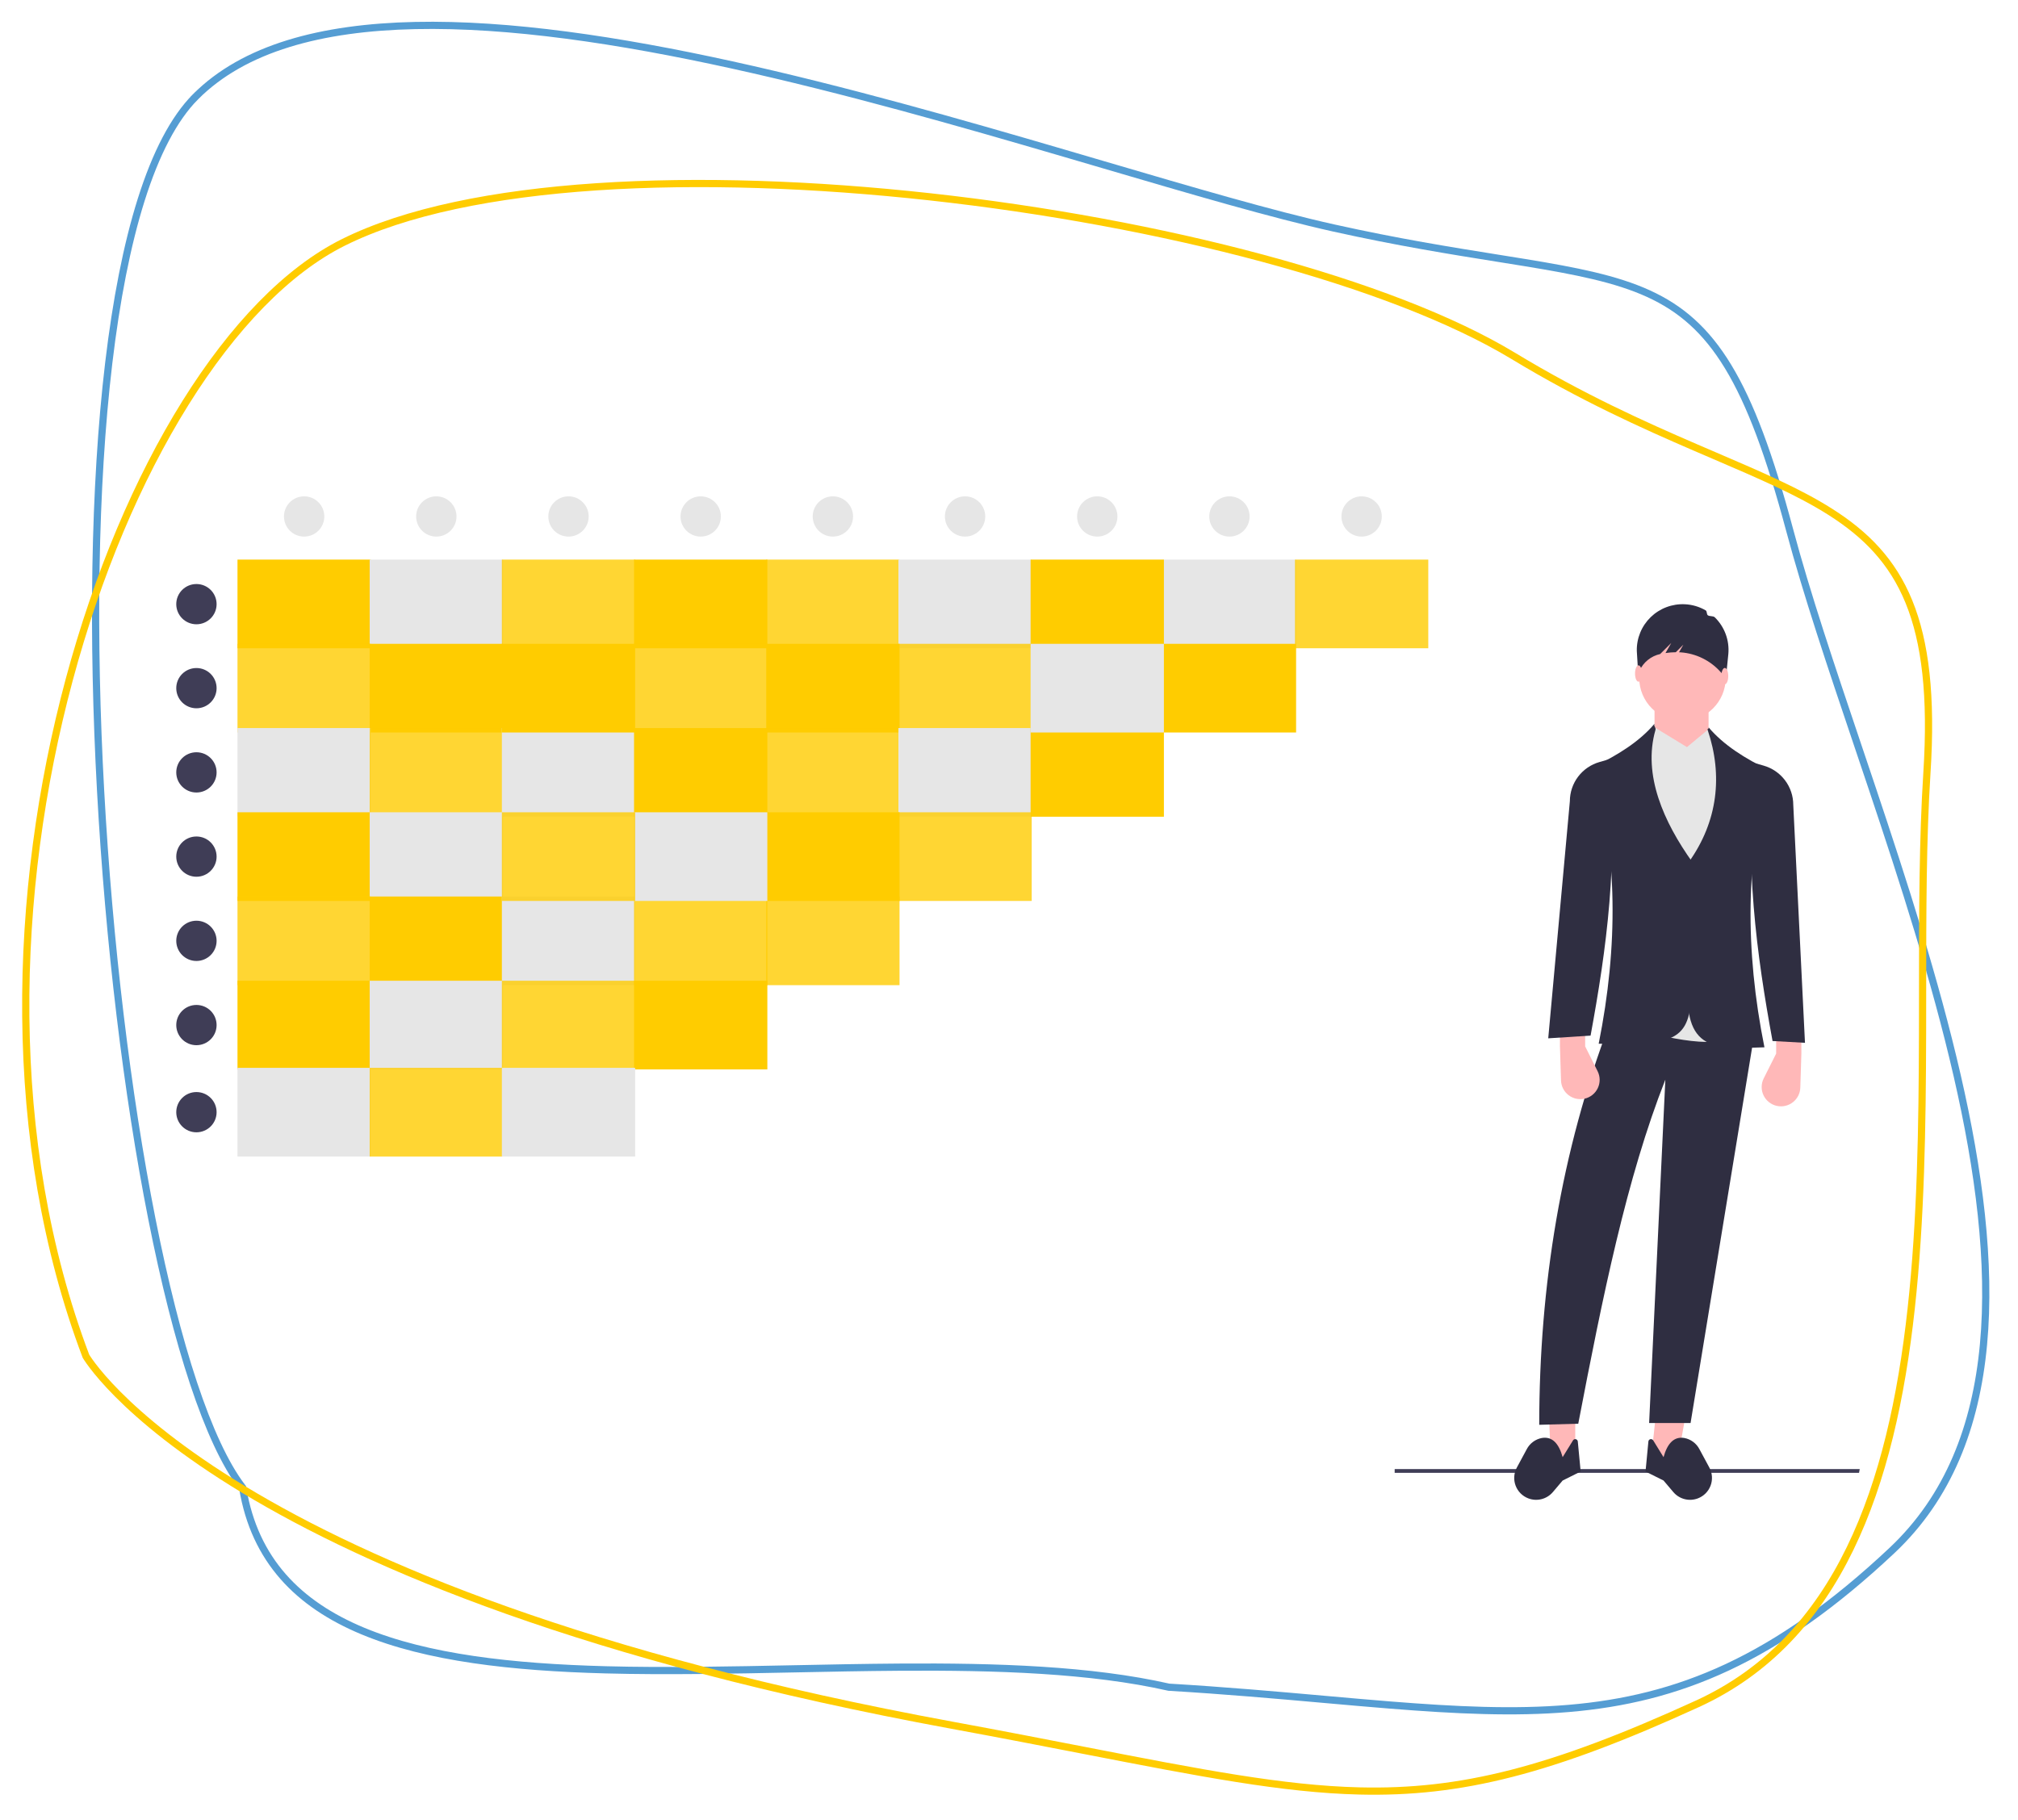 <svg width="561" height="506" viewBox="0 0 561 506" fill="none" xmlns="http://www.w3.org/2000/svg">
<mask id="mask0_249_53" style="mask-type:alpha" maskUnits="userSpaceOnUse" x="0" y="0" width="561" height="506">
<rect width="561" height="506" fill="#D9D9D9"/>
</mask>
<g mask="url(#mask0_249_53)">
<g clip-path="url(#clip0_249_53)">
<path d="M103.079 155.586H66.022V180.237H103.079V155.586Z" fill="#FFCC00"/>
<path d="M139.826 155.586H102.77V180.237H139.826V155.586Z" fill="#E6E6E6"/>
<path opacity="0.8" d="M176.573 155.586H139.517V180.237H176.573V155.586Z" fill="#FFCC00"/>
<path d="M213.32 155.586H176.264V180.237H213.32V155.586Z" fill="#FFCC00"/>
<path opacity="0.8" d="M250.068 155.586H213.012V180.237H250.068V155.586Z" fill="#FFCC00"/>
<path d="M286.815 155.586H249.759V180.237H286.815V155.586Z" fill="#E6E6E6"/>
<path d="M360.31 155.586H323.253V180.237H360.31V155.586Z" fill="#E6E6E6"/>
<path opacity="0.8" d="M103.079 179.004H66.022V203.656H103.079V179.004Z" fill="#FFCC00"/>
<path d="M139.826 179.004H102.77V203.656H139.826V179.004Z" fill="#FFCC00"/>
<path opacity="0.8" d="M213.32 179.004H176.264V203.656H213.32V179.004Z" fill="#FFCC00"/>
<path d="M250.068 179.004H213.012V203.656H250.068V179.004Z" fill="#FFCC00"/>
<path opacity="0.8" d="M286.815 179.004H249.759V203.656H286.815V179.004Z" fill="#FFCC00"/>
<path d="M360.31 179.004H323.253V203.656H360.31V179.004Z" fill="#FFCC00"/>
<path d="M103.079 202.423H66.022V227.075H103.079V202.423Z" fill="#E6E6E6"/>
<path opacity="0.8" d="M139.826 202.423H102.77V227.075H139.826V202.423Z" fill="#FFCC00"/>
<path d="M176.573 202.423H139.517V227.075H176.573V202.423Z" fill="#E6E6E6"/>
<path d="M213.32 202.423H176.264V227.075H213.32V202.423Z" fill="#FFCC00"/>
<path opacity="0.8" d="M250.068 202.423H213.012V227.075H250.068V202.423Z" fill="#FFCC00"/>
<path d="M286.815 202.423H249.759V227.075H286.815V202.423Z" fill="#E6E6E6"/>
<path d="M323.562 202.423H286.506V227.075H323.562V202.423Z" fill="#FFCC00"/>
<path d="M103.079 225.842H66.022V250.493H103.079V225.842Z" fill="#FFCC00"/>
<path d="M139.826 225.842H102.77V250.493H139.826V225.842Z" fill="#E6E6E6"/>
<path opacity="0.8" d="M286.815 225.842H249.759V250.493H286.815V225.842Z" fill="#FFCC00"/>
<path opacity="0.8" d="M103.079 249.261H66.022V273.912H103.079V249.261Z" fill="#FFCC00"/>
<path d="M139.826 249.261H102.77V273.912H139.826V249.261Z" fill="#FFCC00"/>
<path d="M176.573 249.261H139.517V273.912H176.573V249.261Z" fill="#E6E6E6"/>
<path opacity="0.8" d="M213.32 249.261H176.264V273.912H213.32V249.261Z" fill="#FFCC00"/>
<path opacity="0.8" d="M250.068 249.261H213.012V273.912H250.068V249.261Z" fill="#FFCC00"/>
<path d="M103.079 272.68H66.022V297.331H103.079V272.68Z" fill="#FFCC00"/>
<path d="M139.826 272.68H102.77V297.331H139.826V272.68Z" fill="#E6E6E6"/>
<path opacity="0.8" d="M176.573 272.68H139.517V297.331H176.573V272.68Z" fill="#FFCC00"/>
<path d="M213.32 272.68H176.264V297.331H213.32V272.68Z" fill="#FFCC00"/>
<path d="M103.079 296.898H66.022V321.549H103.079V296.898Z" fill="#E6E6E6"/>
<path opacity="0.8" d="M139.826 296.898H102.77V321.549H139.826V296.898Z" fill="#FFCC00"/>
<path d="M176.573 296.898H139.517V321.549H176.573V296.898Z" fill="#E6E6E6"/>
<path d="M176.573 179.004H139.517V203.656H176.573V179.004Z" fill="#FFCC00"/>
<path d="M323.562 155.586H286.506V180.237H323.562V155.586Z" fill="#FFCC00"/>
<path d="M250.068 225.842H213.012V250.493H250.068V225.842Z" fill="#FFCC00"/>
<path d="M213.32 225.842H176.264V250.493H213.32V225.842Z" fill="#E6E6E6"/>
<path opacity="0.8" d="M176.573 225.842H139.517V250.493H176.573V225.842Z" fill="#FFCC00"/>
<path d="M54.607 173.571C57.704 173.571 60.215 171.066 60.215 167.975C60.215 164.885 57.704 162.38 54.607 162.38C51.511 162.38 49 164.885 49 167.975C49 171.066 51.511 173.571 54.607 173.571Z" fill="#3F3D56"/>
<path d="M84.55 149.191C87.647 149.191 90.158 146.686 90.158 143.595C90.158 140.505 87.647 138 84.55 138C81.453 138 78.943 140.505 78.943 143.595C78.943 146.686 81.453 149.191 84.55 149.191Z" fill="#E6E6E6"/>
<path d="M121.298 149.191C124.395 149.191 126.905 146.686 126.905 143.595C126.905 140.505 124.395 138 121.298 138C118.201 138 115.69 140.505 115.69 143.595C115.69 146.686 118.201 149.191 121.298 149.191Z" fill="#E6E6E6"/>
<path d="M158.045 149.191C161.142 149.191 163.652 146.686 163.652 143.595C163.652 140.505 161.142 138 158.045 138C154.948 138 152.438 140.505 152.438 143.595C152.438 146.686 154.948 149.191 158.045 149.191Z" fill="#E6E6E6"/>
<path d="M194.792 149.191C197.889 149.191 200.4 146.686 200.4 143.595C200.4 140.505 197.889 138 194.792 138C191.696 138 189.185 140.505 189.185 143.595C189.185 146.686 191.696 149.191 194.792 149.191Z" fill="#E6E6E6"/>
<path d="M231.539 149.191C234.636 149.191 237.147 146.686 237.147 143.595C237.147 140.505 234.636 138 231.539 138C228.443 138 225.932 140.505 225.932 143.595C225.932 146.686 228.443 149.191 231.539 149.191Z" fill="#E6E6E6"/>
<path d="M268.287 149.191C271.384 149.191 273.894 146.686 273.894 143.595C273.894 140.505 271.384 138 268.287 138C265.19 138 262.68 140.505 262.68 143.595C262.68 146.686 265.19 149.191 268.287 149.191Z" fill="#E6E6E6"/>
<path d="M305.034 149.191C308.131 149.191 310.642 146.686 310.642 143.595C310.642 140.505 308.131 138 305.034 138C301.937 138 299.427 140.505 299.427 143.595C299.427 146.686 301.937 149.191 305.034 149.191Z" fill="#E6E6E6"/>
<path d="M341.782 149.191C344.879 149.191 347.389 146.686 347.389 143.595C347.389 140.505 344.879 138 341.782 138C338.685 138 336.174 140.505 336.174 143.595C336.174 146.686 338.685 149.191 341.782 149.191Z" fill="#E6E6E6"/>
<path d="M378.529 149.191C381.626 149.191 384.136 146.686 384.136 143.595C384.136 140.505 381.626 138 378.529 138C375.432 138 372.921 140.505 372.921 143.595C372.921 146.686 375.432 149.191 378.529 149.191Z" fill="#E6E6E6"/>
<path d="M54.607 196.925C57.704 196.925 60.215 194.42 60.215 191.33C60.215 188.24 57.704 185.735 54.607 185.735C51.511 185.735 49 188.24 49 191.33C49 194.42 51.511 196.925 54.607 196.925Z" fill="#3F3D56"/>
<path d="M54.607 220.344C57.704 220.344 60.215 217.839 60.215 214.749C60.215 211.659 57.704 209.153 54.607 209.153C51.511 209.153 49 211.659 49 214.749C49 217.839 51.511 220.344 54.607 220.344Z" fill="#3F3D56"/>
<path d="M54.607 243.763C57.704 243.763 60.215 241.258 60.215 238.168C60.215 235.077 57.704 232.572 54.607 232.572C51.511 232.572 49 235.077 49 238.168C49 241.258 51.511 243.763 54.607 243.763Z" fill="#3F3D56"/>
<path d="M54.607 267.182C57.704 267.182 60.215 264.677 60.215 261.586C60.215 258.496 57.704 255.991 54.607 255.991C51.511 255.991 49 258.496 49 261.586C49 264.677 51.511 267.182 54.607 267.182Z" fill="#3F3D56"/>
<path d="M54.607 290.601C57.704 290.601 60.215 288.096 60.215 285.005C60.215 281.915 57.704 279.41 54.607 279.41C51.511 279.41 49 281.915 49 285.005C49 288.096 51.511 290.601 54.607 290.601Z" fill="#3F3D56"/>
<path d="M54.607 314.819C57.704 314.819 60.215 312.314 60.215 309.224C60.215 306.133 57.704 303.628 54.607 303.628C51.511 303.628 49 306.133 49 309.224C49 312.314 51.511 314.819 54.607 314.819Z" fill="#3F3D56"/>
<path d="M323.562 179.004H286.506V203.656H323.562V179.004Z" fill="#E6E6E6"/>
<path opacity="0.8" d="M397.057 155.586H360.001V180.237H397.057V155.586Z" fill="#FFCC00"/>
<path d="M516.808 409.503H387.717V408.451H517L516.808 409.503Z" fill="#3F3D56"/>
<path d="M431.158 406.889L437.919 406.139V394.144L430.657 394.394L431.158 406.889Z" fill="#FFB8B8"/>
<path d="M466.218 406.889L458.956 406.139L460.208 394.394L468.472 394.144L466.218 406.889Z" fill="#FFB8B8"/>
<path d="M427.902 396.143L438.755 395.84C445.556 360.37 452.188 327.562 462.962 300.183L458.454 395.644H469.974L487.504 288.688L447.435 284.689C434.016 320.076 427.925 357.335 427.902 396.143Z" fill="#2F2E41"/>
<path d="M424.871 416.601C426.05 417.049 427.339 417.121 428.561 416.807C429.782 416.493 430.876 415.808 431.691 414.847L434.413 411.637L439.422 409.138L438.623 400.77C438.609 400.62 438.548 400.479 438.449 400.366C438.35 400.253 438.218 400.174 438.071 400.14C437.925 400.106 437.771 400.119 437.632 400.177C437.493 400.235 437.376 400.335 437.298 400.462L434.413 405.14C433.349 401.314 431.512 399.326 428.633 399.81C427.741 399.978 426.9 400.347 426.172 400.888C425.444 401.428 424.849 402.127 424.431 402.932L421.676 408.038C421.265 408.8 421.022 409.64 420.962 410.503C420.903 411.366 421.028 412.231 421.331 413.042C421.633 413.852 422.105 414.589 422.716 415.203C423.327 415.817 424.061 416.293 424.871 416.601Z" fill="#2F2E41"/>
<path d="M472.003 416.601C470.824 417.049 469.535 417.121 468.314 416.807C467.092 416.493 465.998 415.808 465.183 414.847L462.461 411.637L457.453 409.138L458.251 400.77C458.266 400.62 458.327 400.479 458.426 400.366C458.525 400.253 458.657 400.174 458.803 400.14C458.95 400.106 459.103 400.119 459.242 400.177C459.381 400.235 459.498 400.335 459.577 400.462L462.461 405.14C463.525 401.314 465.363 399.326 468.241 399.81C469.133 399.978 469.975 400.347 470.703 400.888C471.431 401.428 472.026 402.127 472.443 402.932L475.198 408.038C475.609 408.8 475.853 409.64 475.912 410.503C475.972 411.366 475.846 412.231 475.544 413.042C475.241 413.852 474.769 414.589 474.158 415.203C473.548 415.817 472.813 416.293 472.003 416.601Z" fill="#2F2E41"/>
<path d="M467.72 200.474C474.359 200.474 479.741 195.104 479.741 188.479C479.741 181.854 474.359 176.484 467.72 176.484C461.082 176.484 455.7 181.854 455.7 188.479C455.7 195.104 461.082 200.474 467.72 200.474Z" fill="#FFB8B8"/>
<path d="M459.957 210.72H474.983V194.727H459.957V210.72Z" fill="#FFB8B8"/>
<path d="M449.189 284.939C461.774 287.883 475.083 292.144 483.748 287.938L483.498 210.22C479.818 208.874 476.78 206.199 474.983 202.723L468.973 207.721L459.957 202.224C456.823 206.002 452.613 209.977 447.686 211.47L449.189 284.939Z" fill="#E6E6E6"/>
<path d="M469.474 271.695C467.317 292.994 477.382 291.586 490.51 291.187C485.05 264.017 485.232 238.28 492.012 214.219C485.162 210.941 479.146 207.151 474.983 202.224C475.188 202.763 474.552 202.436 474.733 202.973C478.983 215.588 477.558 228.385 469.474 239.708V271.695Z" fill="#2F2E41"/>
<path d="M493.765 292.936L490.305 299.84C489.942 300.566 489.748 301.364 489.739 302.175C489.729 302.986 489.904 303.789 490.25 304.522C490.597 305.256 491.105 305.902 491.738 306.411C492.371 306.92 493.111 307.279 493.903 307.462C494.676 307.64 495.48 307.645 496.256 307.476C497.032 307.307 497.76 306.969 498.389 306.485C499.018 306.001 499.532 305.385 499.894 304.679C500.255 303.974 500.456 303.197 500.481 302.405L500.777 292.936V285.439H493.765L493.765 292.936Z" fill="#FFB8B8"/>
<path d="M470.475 272.195C469.982 288.461 468.315 290.914 444.43 290.187C449.891 263.018 449.708 237.281 442.928 213.219C449.778 209.941 455.794 206.152 459.957 201.224C459.674 201.97 460.421 202.226 460.207 202.973C456.638 215.461 462.523 228.57 470.475 239.708V272.195Z" fill="#2F2E41"/>
<path d="M440.674 290.937L444.134 297.841C444.497 298.567 444.691 299.365 444.701 300.176C444.71 300.987 444.535 301.789 444.189 302.523C443.843 303.257 443.334 303.903 442.701 304.412C442.069 304.921 441.328 305.28 440.537 305.463C439.763 305.641 438.959 305.646 438.183 305.477C437.408 305.308 436.679 304.969 436.05 304.486C435.421 304.002 434.907 303.386 434.545 302.68C434.184 301.975 433.983 301.198 433.959 300.406L433.662 290.937V283.44H440.674V290.937Z" fill="#FFB8B8"/>
<path d="M468.382 168.002C470.424 168.096 472.413 168.68 474.179 169.706C474.586 169.942 474.398 170.792 474.773 171.07C475.246 171.419 476.273 171.207 476.692 171.617C478.044 172.933 479.084 174.534 479.739 176.303C480.393 178.071 480.644 179.963 480.474 181.841L479.807 188.456L478.234 186.74C475.413 183.619 471.498 181.701 467.299 181.383C467.121 181.371 466.942 181.361 466.763 181.354L467.973 179.241L465.87 181.34C464.91 181.35 463.953 181.428 463.004 181.572L464.614 178.762L461.526 181.843C460.263 182.121 459.083 182.69 458.081 183.505C457.079 184.321 456.283 185.36 455.757 186.539L455.414 187.297L455.03 180.986C454.992 179.241 455.314 177.508 455.976 175.893C456.638 174.278 457.626 172.816 458.878 171.598C460.13 170.381 461.62 169.433 463.255 168.814C464.89 168.196 466.635 167.919 468.382 168.002Z" fill="#2F2E41"/>
<path d="M479.491 190.255C480.021 190.255 480.45 189.237 480.45 187.98C480.45 186.724 480.021 185.706 479.491 185.706C478.96 185.706 478.531 186.724 478.531 187.98C478.531 189.237 478.96 190.255 479.491 190.255Z" fill="#FFB8B8"/>
<path d="M455.496 189.537C456.026 189.537 456.456 188.518 456.456 187.262C456.456 186.006 456.026 184.988 455.496 184.988C454.966 184.988 454.536 186.006 454.536 187.262C454.536 188.518 454.966 189.537 455.496 189.537Z" fill="#FFB8B8"/>
<path d="M442.177 287.938L430.406 288.688L436.417 222.776C436.417 220.311 437.221 217.913 438.709 215.944C440.197 213.976 442.287 212.545 444.663 211.867L446.935 211.22C450.201 238.303 446.543 264.234 442.177 287.938Z" fill="#2F2E41"/>
<path d="M492.764 289.437L501.779 289.937L498.524 223.776C498.524 221.311 497.719 218.912 496.231 216.944C494.743 214.976 492.653 213.544 490.277 212.867L488.005 212.219C484.74 239.303 488.397 265.734 492.764 289.437Z" fill="#2F2E41"/>
</g>
<path d="M368.034 472.472C354.853 471.3 340.593 470.033 324.95 469.101C303.266 464.191 277.112 463.335 249.939 463.526C240.317 463.593 230.572 463.792 220.846 463.99C203.017 464.353 185.248 464.715 168.408 464.267C142.383 463.575 118.767 460.948 100.838 453.474C82.972 446.027 70.813 433.803 67.487 413.836L67.446 413.591L67.295 413.394C62.585 407.215 58.038 397.328 53.801 384.573C49.571 371.839 45.675 356.321 42.23 338.939C35.342 304.176 30.277 262.014 27.967 219.86C25.657 177.702 26.106 135.586 30.233 100.907C32.297 83.566 35.277 68.111 39.281 55.451C43.29 42.772 48.297 32.991 54.355 26.907L53.646 26.201L54.355 26.907C67.837 13.363 89.338 7.646 115.469 7.092C141.572 6.539 172.098 11.143 203.408 18.03C234.711 24.915 266.743 34.071 295.855 42.598C299.525 43.673 303.149 44.738 306.719 45.788C331.452 53.057 353.623 59.574 370.735 63.381C388.57 67.35 403.545 69.743 416.246 71.772C418.905 72.196 421.464 72.605 423.929 73.009C438.199 75.349 449.236 77.518 458.265 81.641C476.154 89.809 486.404 105.763 497.508 147.321C502.271 165.145 509.091 185.385 516.295 206.76C517.683 210.878 519.085 215.038 520.489 219.231C529.188 245.21 537.982 272.479 544.07 298.963C550.159 325.454 553.524 351.097 551.405 373.83C549.288 396.547 541.7 416.301 525.928 431.118C493.502 461.585 466.532 472.42 436.111 475.002C420.862 476.296 404.721 475.518 386.537 474.064C380.601 473.589 374.445 473.042 368.034 472.472Z" stroke="#559DD3" stroke-width="2"/>
<path d="M23.931 377.127C23.916 377.103 23.904 377.083 23.894 377.065C1.275 317.329 3.472 247.707 19.222 189.063C27.098 159.734 38.355 133.187 51.559 112.027C64.774 90.851 79.89 75.149 95.446 67.395C112.723 58.783 137.404 53.833 165.862 51.932C194.298 50.033 226.418 51.185 258.513 54.719C322.746 61.791 386.688 78.379 420.754 98.993C439.687 110.45 456.731 118.115 471.533 124.502C473.285 125.258 475.005 125.996 476.692 126.72C489.281 132.121 500.029 136.733 508.819 142.31C518.741 148.606 526.099 156.094 530.665 167.268C535.246 178.479 537.055 193.492 535.679 214.9C534.499 233.282 534.489 253.761 534.479 274.949C534.477 279.072 534.475 283.222 534.464 287.389C534.399 312.989 534.008 339.238 531.305 363.878C525.891 413.225 511.244 455.713 471.845 473.734C431.274 492.291 406.143 498.635 377.891 497.946C356.732 497.43 333.828 492.977 301.367 486.666C290.32 484.519 278.167 482.156 264.598 479.66C162.728 460.919 102.492 435.168 67.752 414.149C50.383 403.639 39.387 394.313 32.745 387.636C29.424 384.297 27.191 381.62 25.794 379.787C25.096 378.871 24.606 378.165 24.294 377.694C24.137 377.458 24.026 377.281 23.954 377.165L23.931 377.127Z" stroke="#FFCC00" stroke-width="2"/>
</g>
<defs>
<clipPath id="clip0_249_53">
<rect width="468" height="279" fill="white" transform="translate(49 138)"/>
</clipPath>
</defs>
</svg>
